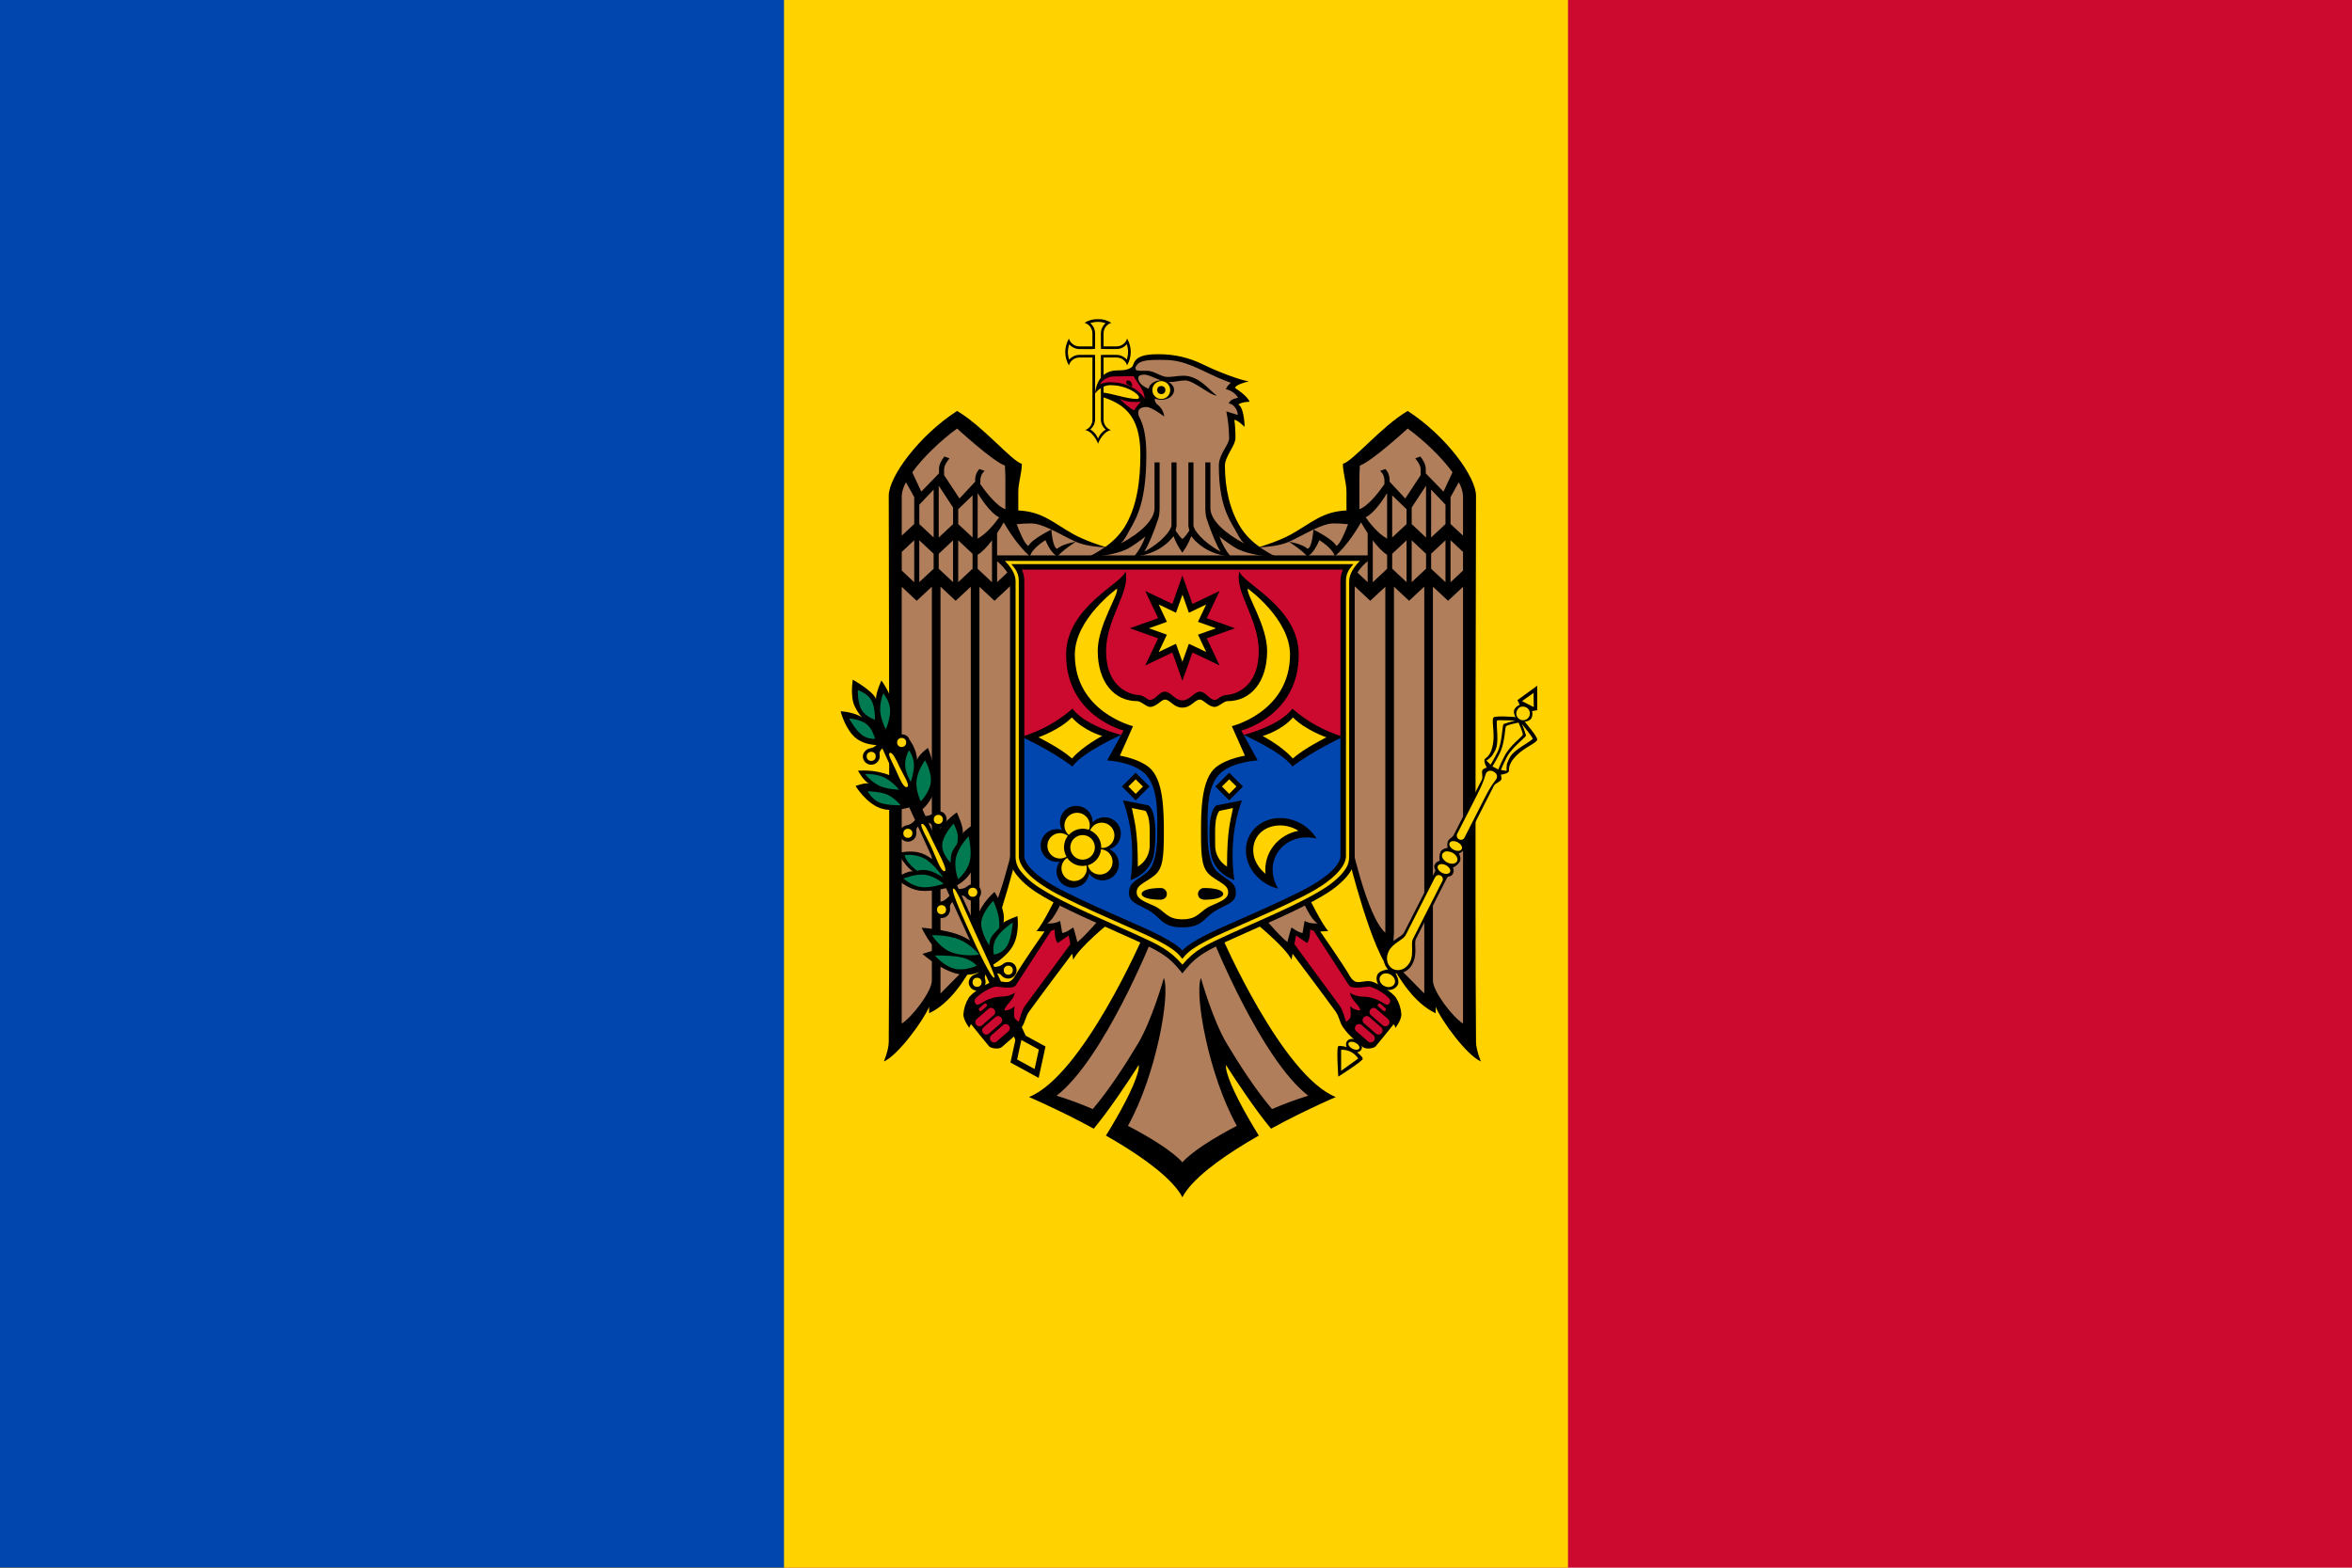 <?xml version="1.0" encoding="utf-8"?>
<svg viewBox="0 0 1350 900" style="enable-background:new 0 0 1800 900;" xmlns="http://www.w3.org/2000/svg">
  <g transform="matrix(0.75, 0, 0, 1, 0, 0)">
    <rect style="fill:#CC092F;" width="1800" height="900"/>
    <rect style="fill:#FFD200;" width="1200" height="900"/>
    <rect style="fill:#0046AE;" width="600" height="900"/>
  </g>
  <g transform="matrix(0.999, 0, 0, 1, -220.436, 0)">
    <g>
      <path d="M851.49,183.24c-2.717-0.123-5.404,0.612-7.68,2.1 c2.695,0.796,4.534,3.283,4.506,6.092v7.423h-7.422 c-2.793,0.029-5.273-1.784-6.093-4.454c-2.799,4.737-2.799,10.621,0,15.358 c0.796-2.695,3.283-4.535,6.093-4.506h7.422v35.681 c0.022,2.687-1.664,5.093-4.198,5.989c3.541,0.482,6.588,5.234,7.423,7.833 c0.837-2.593,3.884-7.351,7.424-7.833c-2.558-0.873-4.271-3.286-4.251-5.989 v-35.683h7.424c2.794-0.029,5.274,1.784,6.093,4.456 c2.797-4.738,2.797-10.621,0-15.359c-0.796,2.694-3.284,4.533-6.093,4.504 h-7.424v-7.422c-0.03-2.794,1.784-5.274,4.455-6.093 c-2.277-1.487-4.963-2.221-7.679-2.098V183.24z"/>
      <path style="fill:#FFD200;" d="M851.49,184.78c-1.496,0.006-2.981,0.248-4.402,0.716 c1.743,1.482,2.753,3.651,2.765,5.939v7.423 c-0.007,0.104-0.024,0.207-0.052,0.308v1.177h-1.178 c-0.1,0.027-0.203,0.045-0.307,0.052h-7.424 c-2.261-0.015-4.406-1.004-5.886-2.713c-0.495,1.416-0.754,2.903-0.768,4.403 c0.006,1.496,0.248,2.981,0.716,4.402c1.482-1.742,3.651-2.752,5.938-2.763 h8.959c-0.01,0.154-0.052,0.303-0.052,0.459v0.768 c0.028,0.1,0.045,0.203,0.052,0.307v35.681 c-0.074,2.172-1.082,4.206-2.765,5.58c1.105,0.689,2.091,1.554,2.918,2.561 c0.603,0.831,1.117,1.723,1.536,2.661c0.419-0.937,0.934-1.829,1.536-2.661 c0.816-0.983,1.784-1.83,2.867-2.509c-1.692-1.389-2.701-3.443-2.765-5.631 v-37.168h1.229c0.1-0.027,0.203-0.044,0.307-0.05h7.423 c2.261,0.015,4.405,1.004,5.886,2.712c0.495-1.416,0.755-2.903,0.769-4.402 c-0.007-1.496-0.249-2.981-0.717-4.402c-1.482,1.742-3.651,2.752-5.938,2.763 h-7.423c-0.104-0.007-0.207-0.024-0.307-0.052h-1.178v-1.177 c-0.028-0.101-0.045-0.204-0.052-0.308v-7.422 c0.016-2.261,1.004-4.406,2.713-5.887c-1.416-0.494-2.903-0.753-4.402-0.768"/>
      <path d="M944.409,313.987c-4.337-2.942-8.044-6.719-10.904-11.11 c-6.372-10.223-9.061-22.773-9.061-35.527c0-5.391,6.04-11.46,6.04-15.82 c0.04-3.525-0.165-7.048-0.614-10.544c2.143,0.292,5.887,4.095,5.887,4.095 s-0.129-10.938-3.585-12.849c0,0,1.398-1.438,6.451-1.587 c-1.42-3.596-8.446-7.986-8.446-7.986c0.452-0.704,1.09-1.271,1.842-1.638 c1.943-0.953,4.011-1.625,6.142-1.997c-2.336-0.506-4.643-1.139-6.91-1.895 c-6.54-2.186-12.935-4.784-19.146-7.78c-7.942-3.983-16.712-6.035-25.596-5.99 c-3.575,0.001-8.84,0.098-11.927,2.152c-2.825,1.875-2.595,4.314-3.584,5.17 c-2.33,2.016-6.321,1.945-8.243,1.945c-12.44,0-12.901,13.311-12.901,13.311 s3.181-4.813,8.805-4.813c9.351,0,16.433,5.094,16.433,7.013 c0,0.777-0.964,0.921-1.023,0.921c-6.108,0-15.326-3.516-20.223-3.686v2.406 c10.931,3.803,22.013,9.187,22.013,32.917c0,14.943-1.789,30.19-9.265,42.183 c-2.882,4.391-6.605,8.167-10.955,11.11l44.385,8L944.409,313.987z"/>
      <g id="eagle_half">
        <path d="M900.022,303.988l-44.383,10c-2.019-0.61-11.513-3.56-18.174-7.269 c-11.726-6.532-17.806-13.031-31.74-13.669v-10.598 c0-5.662,2.049-10.763,2.049-16.177c-5.874-1.575-22.178-21.51-37.218-30.358 c-22.13,14.334-39.265,37.865-39.265,48.686c0,0,0.665,232.51,0,313.51 c0,4.668-2.815,11.263-2.815,11.263c8.079-3.418,22.888-23.68,26.006-31.382 v3.687c12.201-5.564,21.135-20.184,25.136-27.747 c0.071,1.093,0.257,3.838,0.257,3.838c10.9-9.555,24.776-66.038,24.776-66.038 l23.124,22.725c0,0-8.363,16.976-11.621,20.016 c1.546,0.178,3.102,0.264,4.658,0.256c-1.522,2.188-13.147,18.925-16.791,25.238 c-3.41,5.906-5.816,3.277-11.058,3.277c-4.347,0-14.2,6.925-15.818,9.727 c-1.75,2.866-2.77,6.119-2.968,9.471c0,3.24,3.43,7.679,3.43,7.679 c0.126-0.785,0.482-1.516,1.023-2.099c0,0,9.013,11.228,10.341,12.695 c1.034,1.143,5.645,1.886,7.27,0.411c4.066-3.697,8.002-6.282,11.621-11.621 c1.863-2.751,2.005-5.904,4.146-8.858c7.162-9.88,21.415-28.799,24.675-33.121 c0.218,1.203,0.405,2.205,0.612,3.43c3.694-7.457,21.451-21.706,21.451-21.706 l18.578,8.55c0,0-34.687,79.735-65.476,91.995c0,0,13.395,5.691,29.845,14.232 c2.4,1.246,4.871,2.584,7.372,3.943c2.071-2.494,4.251-5.265,6.399-8.141 c9.836-13.16,19.455-28.412,19.455-28.412 c0.67,3.961-4.524,16.194-13.31,31.281c-1.728,2.964-3.53,6.064-5.529,9.213 c2.229,1.273,4.441,2.559,6.655,3.892c16.295,9.805,31.598,21.077,37.267,31.432 l4-10.009l-4-10.009V317.265l2-5L900.022,303.988z"/>
        <g>
          <path style="fill:#B07E5B;" d="M900.002,667.221c-5.749-6.236-17.769-13.855-31.278-20.886 c16.334-29.316,24.428-75.655,20.63-84.88c0,0-6.705,24.033-14.898,37.729 c-7.586,12.684-16.925,26.95-25.954,37.526 c-6.785-2.932-13.724-5.495-20.785-7.68 c27.058-20.843,54.726-89.742,54.726-89.742l-28.612-13.26 c0,0-10.704,12.479-14.18,14.796c0,0-1.485-6.206-2.355-8.396 c0,0-4.101,3.102-6.346,3.176c0,0-0.671-4.212-1.178-6.964 c-2.825,1.883-7.525,1.485-7.525,1.485c4.127-1.954,9.01-13.925,9.01-13.925 l-27.322-36.343c0,0-9.597,46.116-20.528,55.596V336.873l8.652,8.036 l13.105-12.235v-9.317l-11.621,10.852v-28.105 c1.751-2.649,2.912-4.626,3.788-6.194c1.881,3.279,7.96,13.329,15.101,19.505 c1.175-4.778,8.908-9.318,8.908-9.318s2.771,7.508,7.012,9.368 c1.492-2.628,10.394-8.446,10.394-8.446s-7.616,1.157-10.7,4.045 c-2.649-0.593-3.328-11.058-3.328-11.058s-11.207,5.459-13.156,9.368 c-2.137-0.578-5.464-8.988-6.759-12.44c2.771-0.309,5.557-0.462,8.345-0.46 c3.196,0,7.285,1.514,11.569,3.532c4.707,2.216,9.631,5.022,14.028,7.014 c5.632,2.55,14.153,3.068,16.637,3.174c-2.982,2.071-6.113,3.919-9.367,5.529 c0,0,13.411-0.124,22.832-4.813c3.425-2.066,6.708-4.358,9.829-6.86 c-1.435,4.183-3.621,8.069-6.452,11.467c13.836-1.171,20.726-9.072,22.679-11.723 c1.244,3.385,2.968,6.575,5.119,9.47h5v340L900.002,667.221z"/>
          <path style="fill:#B07E5B;" d="M798.047,267.298l0.255,6.348v18.687 c-5.019-1.727-11.326-9.973-14.384-14.334v-2.56 c0.067-1.975,0.958-3.831,2.457-5.119l-3.02-1.074 c-1.484,1.568-2.341,3.626-2.406,5.784v1.485l-9.009,9.676l-8.856-13.413 v-3.276c0-2.208,1.698-4.67,3.123-6.348l-2.97-1.075 c-1.499,1.942-3.072,4.559-3.072,7.013v2.661 c-2.083,2.156-10.187,10.496-10.187,10.496s-4.066-8.737-5.17-11.109 c6.205-8.595,16.266-18.219,25.749-25.124c0,0,20.564,18.881,27.49,21.282H798.047z "/>
          <path style="fill:#B07E5B;" d="M745.927,285.421v15.411l-7.167,6.654v-22.883 c0.205-2.733,1.046-5.381,2.456-7.731L745.927,285.421z"/>
          <path style="fill:#B07E5B;" d="M768.247,291.359v9.522l-8.241,7.731v-29.794L768.247,291.359z"/>
          <path style="fill:#B07E5B;" d="M757.086,308.561l-8.243-7.679v-11.159l8.243-8.652V308.561z"/>
          <path style="fill:#B07E5B;" d="M794.713,296.991c-1.914,2.705-6.927,9.321-12.337,12.236 v-26.16C783.617,285.131,789.31,294.341,794.713,296.991z"/>
          <path style="fill:#B07E5B;" d="M779.456,284.397v24.163l-8.243-7.679v-8.549L779.456,284.397z"/>
          <path style="fill:#B07E5B;" d="M745.926,310.147v24.113l-7.167-6.707v-10.7L745.926,310.147z "/>
          <path style="fill:#B07E5B;" d="M757.08,317.878v8.651l-8.244,7.678v-24.009L757.08,317.878z"/>
          <path style="fill:#B07E5B;" d="M768.238,310.2v24.01l-8.241-7.731v-8.549L768.238,310.2z"/>
          <path style="fill:#B07E5B;" d="M779.451,317.93v8.549l-8.243,7.73v-24.009L779.451,317.93z"/>
          <path style="fill:#B07E5B;" d="M790.61,334.26l-8.244-7.731v-8.036 c2.843-1.735,5.702-4.924,8.243-8.293L790.61,334.26z"/>
          <path style="fill:#B07E5B;" d="M769.725,344.908l8.703-8.089v198.63 c0,0,0.607,9.856,1.024,16.279c-3.87,3.912-18.429,18.634-18.429,18.634V336.766 L769.725,344.908z"/>
          <path style="fill:#B07E5B;" d="M756.053,562.94c0,6.385-11.659,21.273-17.303,24.675V336.875 l8.6,8.036l8.703-8.09V562.94z"/>
        </g>
        <g>
          <path style="fill:#CC092F;" d="M828.335,541.388l6.348-4.352c0,0,0.423,2.1,0.972,4.967 c-2.718,3.716-18.331,25.024-26.057,35.425 c-1.921,2.584-3.534,9.163-3.534,9.163S803.25,585.26,803.25,582.855 c0-2.362,0.308-5.171,0.308-5.171c-1.511,1.539-3.578,2.406-5.735,2.406 c0-2.903,5.614-6.052,5.836-10.186c-4.281,3.174-7.999,1.545-12.951,3.072 c-5.393,1.661-6.895,3.927-8.549,3.84c-0.974-0.053-1.856-1.733-1.484-2.765 c0.644-1.787,7.314-6.733,11.977-7.627c1.117-0.214,9.903,1.912,11.673-0.819 c7.292-11.252,19.13-29.518,20.272-31.278 c0.699-0.132,1.373-0.374,1.995-0.719c0,0-0.068,5.751,1.742,7.78 L828.335,541.388z"/>
          <path style="fill:#CC092F;" d="M787.52,576.452c0.351,0.383,0.327,0.977-0.053,1.33 l-2.866,2.508c-0.411,0.321-1.003,0.252-1.33-0.154 c-0.352-0.382-0.329-0.977,0.052-1.331l2.866-2.508 c0.183-0.16,0.425-0.234,0.666-0.204c0.258,0.034,0.495,0.162,0.666,0.359 L787.52,576.452z"/>
          <path style="fill:#CC092F;" d="M791.871,579.472c0.849,0.895,0.811,2.308-0.083,3.157 l-0.02,0.018l-6.962,6.091c-1.057,0.785-2.55,0.564-3.334-0.493 c-0.699-0.942-0.609-2.252,0.211-3.089l6.962-6.041 c0.347-0.293,0.776-0.472,1.229-0.513 C790.64,578.56,791.38,578.883,791.871,579.472z"/>
          <path style="fill:#CC092F;" d="M795.861,584.182c0.848,0.893,0.812,2.305-0.081,3.154 l-0.022,0.02l-7.012,6.092c-0.971,0.778-2.389,0.622-3.168-0.349l-0.007-0.009 c-0.857-0.921-0.81-2.36,0.104-3.224l6.961-6.041 c0.328-0.292,0.741-0.471,1.178-0.513c0.78-0.044,1.537,0.277,2.047,0.87 H795.861z"/>
          <path style="fill:#CC092F;" d="M798.264,587.919c0.759-0.064,1.501,0.241,1.997,0.819 c0.856,0.921,0.811,2.36-0.102,3.225l-6.963,6.042 c-1.059,0.768-2.541,0.532-3.309-0.528c-0.665-0.917-0.587-2.177,0.186-3.006 l7.014-6.091c0.331-0.278,0.745-0.44,1.177-0.461V587.919z"/>
        </g>
      </g>
      <g id="eagle_half-2">
        <path d="M899.978,303.988l44.383,10c2.019-0.61,11.513-3.56,18.174-7.269 c11.726-6.532,17.806-13.031,31.74-13.669v-10.598 c0-5.662-2.049-10.763-2.049-16.177c5.874-1.575,22.178-21.51,37.218-30.358 c22.13,14.334,39.265,37.865,39.265,48.686c0,0-0.665,232.51,0,313.51 c0,4.668,2.815,11.263,2.815,11.263c-8.079-3.418-22.888-23.68-26.006-31.382 v3.687c-12.201-5.564-21.135-20.184-25.136-27.747 c-0.071,1.093-0.257,3.838-0.257,3.838c-10.9-9.555-24.776-66.038-24.776-66.038 l-23.124,22.725c0,0,8.363,16.976,11.621,20.016 c-1.546,0.178-3.102,0.264-4.658,0.256c1.522,2.188,13.147,18.925,16.791,25.238 c3.41,5.906,5.816,3.277,11.058,3.277c4.347,0,14.2,6.925,15.818,9.727 c1.75,2.866,2.77,6.119,2.968,9.471c0,3.24-3.43,7.679-3.43,7.679 c-0.126-0.785-0.482-1.516-1.023-2.099c0,0-9.013,11.228-10.341,12.695 c-1.034,1.143-5.645,1.886-7.27,0.411c-4.066-3.697-8.002-6.282-11.621-11.621 c-1.863-2.751-2.005-5.904-4.146-8.858 c-7.162-9.88-21.415-28.799-24.675-33.121 c-0.218,1.203-0.405,2.205-0.612,3.43 c-3.694-7.457-21.451-21.706-21.451-21.706l-18.578,8.55 c0,0,34.687,79.735,65.476,91.995c0,0-13.395,5.691-29.845,14.232 c-2.4,1.246-4.871,2.584-7.372,3.943c-2.071-2.494-4.251-5.265-6.399-8.141 c-9.836-13.16-19.455-28.412-19.455-28.412 c-0.67,3.961,4.524,16.194,13.31,31.281c1.728,2.964,3.53,6.064,5.529,9.213 c-2.229,1.273-4.441,2.559-6.655,3.892 c-16.295,9.805-31.598,21.077-37.267,31.432l-4-10.009l4-10.009V317.265l-2-5 L899.978,303.988z"/>
        <g>
          <path style="fill:#B07E5B;" d="M899.998,667.221c5.749-6.236,17.769-13.855,31.278-20.886 c-16.334-29.316-24.428-75.655-20.63-84.88c0,0,6.705,24.033,14.898,37.729 c7.586,12.684,16.925,26.95,25.954,37.526 c6.785-2.932,13.724-5.495,20.785-7.68 c-27.058-20.843-54.726-89.742-54.726-89.742l28.612-13.26 c0,0,10.704,12.479,14.18,14.796c0,0,1.485-6.206,2.355-8.396 c0,0,4.101,3.102,6.346,3.176c0,0,0.671-4.212,1.178-6.964 c2.825,1.883,7.525,1.485,7.525,1.485c-4.127-1.954-9.01-13.925-9.01-13.925 l27.322-36.343c0,0,9.597,46.116,20.528,55.596V336.873l-8.652,8.036 l-13.105-12.235v-9.317l11.621,10.852v-28.105 c-1.751-2.649-2.912-4.626-3.788-6.194c-1.881,3.279-7.96,13.329-15.101,19.505 c-1.175-4.778-8.908-9.318-8.908-9.318s-2.771,7.508-7.012,9.368 c-1.492-2.628-10.394-8.446-10.394-8.446s7.616,1.157,10.7,4.045 c2.649-0.593,3.328-11.058,3.328-11.058s11.207,5.459,13.156,9.368 c2.137-0.578,5.464-8.988,6.759-12.44c-2.771-0.309-5.557-0.462-8.345-0.46 c-3.196,0-7.285,1.514-11.569,3.532c-4.707,2.216-9.631,5.022-14.028,7.014 c-5.632,2.55-14.153,3.068-16.637,3.174c2.982,2.071,6.113,3.919,9.367,5.529 c0,0-13.411-0.124-22.832-4.813c-3.425-2.066-6.708-4.358-9.829-6.86 c1.435,4.183,3.621,8.069,6.452,11.467c-13.836-1.171-20.726-9.072-22.679-11.723 c-1.244,3.385-2.968,6.575-5.119,9.47h-5v340L899.998,667.221z"/>
          <path style="fill:#B07E5B;" d="M1001.953,267.298l-0.255,6.348v18.687 c5.019-1.727,11.326-9.973,14.384-14.334v-2.56 c-0.067-1.975-0.958-3.831-2.457-5.119l3.02-1.074 c1.484,1.568,2.341,3.626,2.406,5.784v1.485l9.009,9.676l8.856-13.413v-3.276 c0-2.208-1.698-4.67-3.123-6.348l2.97-1.075 c1.499,1.942,3.072,4.559,3.072,7.013v2.661 c2.083,2.156,10.187,10.496,10.187,10.496s4.066-8.737,5.17-11.109 c-6.205-8.595-16.266-18.219-25.749-25.124c0,0-20.564,18.881-27.49,21.282 H1001.953z"/>
          <path style="fill:#B07E5B;" d="M1054.073,285.421v15.411l7.167,6.654v-22.883 c-0.205-2.733-1.046-5.381-2.456-7.731L1054.073,285.421z"/>
          <path style="fill:#B07E5B;" d="M1031.753,291.359v9.522l8.241,7.731v-29.794L1031.753,291.359z "/>
          <path style="fill:#B07E5B;" d="M1042.914,308.561l8.243-7.679v-11.159l-8.243-8.652V308.561z"/>
          <path style="fill:#B07E5B;" d="M1005.287,296.991c1.914,2.705,6.927,9.321,12.337,12.236 v-26.16C1016.383,285.131,1010.69,294.341,1005.287,296.991z"/>
          <path style="fill:#B07E5B;" d="M1020.544,284.397v24.163l8.243-7.679v-8.549L1020.544,284.397z"/>
          <path style="fill:#B07E5B;" d="M1054.074,310.147v24.113l7.167-6.707v-10.7L1054.074,310.147 z"/>
          <path style="fill:#B07E5B;" d="M1042.92,317.878v8.651l8.244,7.678v-24.009L1042.92,317.878z"/>
          <path style="fill:#B07E5B;" d="M1031.762,310.2v24.01l8.241-7.731v-8.549L1031.762,310.2z "/>
          <path style="fill:#B07E5B;" d="M1020.549,317.93v8.549l8.243,7.73v-24.009L1020.549,317.93z"/>
          <path style="fill:#B07E5B;" d="M1009.39,334.26l8.244-7.731v-8.036 c-2.843-1.735-5.702-4.924-8.243-8.293L1009.39,334.26z"/>
          <path style="fill:#B07E5B;" d="M1030.275,344.908l-8.703-8.089v198.63 c0,0-0.607,9.856-1.024,16.279c3.87,3.912,18.429,18.634,18.429,18.634V336.766 L1030.275,344.908z"/>
          <path style="fill:#B07E5B;" d="M1043.947,562.94c0,6.385,11.659,21.273,17.303,24.675V336.875 l-8.6,8.036l-8.703-8.09V562.94z"/>
        </g>
        <g>
          <path style="fill:#CC092F;" d="M971.665,541.388l-6.348-4.352c0,0-0.423,2.1-0.972,4.967 c2.718,3.716,18.331,25.024,26.057,35.425 c1.921,2.584,3.534,9.163,3.534,9.163S996.75,585.26,996.75,582.855 c0-2.362-0.308-5.171-0.308-5.171c1.511,1.539,3.578,2.406,5.735,2.406 c0-2.903-5.614-6.052-5.836-10.186c4.281,3.174,7.999,1.545,12.951,3.072 c5.393,1.661,6.895,3.927,8.549,3.84c0.974-0.053,1.856-1.733,1.484-2.765 c-0.644-1.787-7.314-6.733-11.977-7.627 c-1.117-0.214-9.903,1.912-11.673-0.819 c-7.292-11.252-19.13-29.518-20.272-31.278 c-0.699-0.132-1.373-0.374-1.995-0.719c0,0,0.068,5.751-1.742,7.78 L971.665,541.388z"/>
          <path style="fill:#CC092F;" d="M1012.48,576.452c-0.351,0.383-0.327,0.977,0.053,1.33 l2.866,2.508c0.411,0.321,1.003,0.252,1.33-0.154 c0.352-0.382,0.329-0.977-0.052-1.331l-2.866-2.508 c-0.183-0.16-0.425-0.234-0.666-0.204c-0.258,0.034-0.495,0.162-0.666,0.359 L1012.48,576.452z"/>
          <path style="fill:#CC092F;" d="M1008.129,579.472c-0.849,0.895-0.811,2.308,0.083,3.157 l0.02,0.018l6.962,6.091c1.057,0.785,2.55,0.564,3.334-0.493 c0.699-0.942,0.609-2.252-0.211-3.089l-6.962-6.041 c-0.347-0.293-0.776-0.472-1.229-0.513 C1009.36,578.56,1008.62,578.883,1008.129,579.472z"/>
          <path style="fill:#CC092F;" d="M1004.139,584.182c-0.848,0.893-0.812,2.305,0.081,3.154 l0.022,0.02l7.012,6.092c0.971,0.778,2.389,0.622,3.168-0.349l0.007-0.009 c0.857-0.921,0.81-2.36-0.104-3.224l-6.961-6.041 c-0.328-0.292-0.741-0.471-1.178-0.513c-0.78-0.044-1.537,0.277-2.047,0.87 H1004.139z"/>
          <path style="fill:#CC092F;" d="M1001.736,587.919c-0.759-0.064-1.501,0.241-1.997,0.819 c-0.856,0.921-0.811,2.36,0.102,3.225l6.963,6.042 c1.059,0.768,2.541,0.532,3.309-0.528c0.665-0.917,0.587-2.177-0.186-3.006 l-7.014-6.091c-0.331-0.278-0.745-0.44-1.177-0.461V587.919z"/>
        </g>
      </g>
      <path style="fill:#B07E5B;" d="M889.734,206.637c11.458,0,19.517,5.224,30.359,10.033 c2.841,1.26,5.45,2.281,7.779,3.071c-1.264,0.967-2.267,2.235-2.918,3.687 c0,0,4.859,0.9,7.064,4.967c0,0-4.62,0.524-5.375,3.224 c2.588,0.195,5.159,3.457,5.171,6.605l-6.553-2.049 c1.008,5.058,1.54,10.2,1.587,15.358c0,4.086-5.886,8.894-5.886,15.819 c0,21.734,5.475,30.088,9.369,36.807c1.523,2.629,2.761,5.654,5.324,7.935 c-11.218-5.973-19.556-13.439-19.556-20.374v-26.262h-2.918v26.262 c0,5.029,1.228,7.372,1.228,7.372c1.761,5.564,5.321,14.152,7.526,17.61 c-10.321-5.578-15.564-12.563-15.564-15.153v-36.092h-2.918v36.603l0.563,2.508 c-1.251,1.88-2.877,4.106-3.993,4.863c-1.113-0.756-2.69-2.986-3.943-4.863 l0.564-2.508v-36.603h-2.918v36.092c0,2.589-5.243,9.575-15.563,15.153 c2.205-3.459,5.764-12.046,7.524-17.61c0,0,1.229-2.342,1.229-7.372v-26.262 h-2.918v26.262c0,6.927-8.307,14.405-19.505,20.374 c2.537-2.283,3.757-5.321,5.272-7.935c4.258-7.348,9.522-16.683,9.522-43.258 c0-9.974-1.475-16.755-4.044-21.501c-0.781-1.566-1.833-5.734,4.146-5.734 c3.097,0,10.188,5.478,10.188,5.478c-0.283-2.729-1.694-5.216-3.891-6.86 c-0.907-0.714-1.48-1.77-1.586-2.919c0.411-1.539,1.401-2.859,2.763-3.686 c0.833-0.378-12.183-2.646-12.183-8.549c0-1.229,0.773-2.048,3.479-2.048 c3.545,0,9.312,4.249,14.438,4.249c3.789,0,5.283-0.922,9.163-0.922 c4.742,0,14.635,8.979,18.019,8.651c-3.783-2.375-9.894-11.365-19.145-11.365 c-3.211,0-6.117,0.717-9.114,0.717c-3.841,0-7.623-3.533-11.774-3.533 c-2.782,0-5.889,0.155-6.349-0.564c-0.805-1.255-0.08-1.983,0.666-3.02 c1.409-1.957,5.366-2.525,9.267-2.661c1.17-0.041,2.338-0.061,3.432-0.051 c1.091,0.012,2.099,0.053,2.971,0.053L889.734,206.637z"/>
      <path style="fill:#CC092F;" d="M852.53,220.69c1.822-2.942,5.075-4.688,8.534-4.581 c2.556,0,10.992-0.177,10.992-0.177c1.124,2.921,6.249,7.802,6.249,12.878 c0,0-5.202-9.377-19.723-9.377c-2.086-0.032-4.153,0.397-6.054,1.256 L852.53,220.69z"/>
      <path style="fill:#CC092F;" d="M876.14,230.6c0,0-3.093,3.258-3.765,4.997 c-3.061-1.16-8.399-6.661-8.399-6.661s4.525,2.642,12.163,1.664H876.14z"/>
      <path d="M871.24,221.97c0,0-3.568-1.144-3.568-2.342 c0-1.526,1.733-1.526,2.769-0.337c0.493,0.809,0.768,1.733,0.798,2.68 L871.24,221.97z"/>
      <ellipse cx="887.881" cy="223.927" rx="7.373" ry="5.596"/>
      <circle style="fill:#FFD200;" cx="887.873" cy="223.927" r="5.121"/>
      <circle cx="887.875" cy="223.928" r="2.346"/>
    </g>
    <g>
      <g>
        <polygon points="805.152,591.952 821.354,600.791 817.423,618.819 801.222,609.98 &#9;&#9;&#9;"/>
        <path d="M729.677,418.73l-5.836,2.663l65.936,144.42h7.014L729.677,418.73z M807.439,589.05l-4.76,4.915l2.969,6.553l5.784-2.662L807.439,589.05z"/>
        <path d="M750.167,532.6c0,0,5.554,11.472,9.775,13.045 c-2.183-0.595-9.271,2.006-9.271,2.006s12.499,11.165,23.1,11.898 c8.99,0.619,13.355-3.868,13.355-3.868l-1.801-9.524 c-3.899-4.359-8.811-7.693-14.302-9.707c-8.894-3.098-20.857-3.848-20.857-3.848 L750.167,532.6z"/>
        <path d="M792.037,512.05c0,0-7.669,6.565-9.768,14.169 c-2.1,7.605,1.368,16.247,1.368,16.247l6.444,12.021 c0,0,8.931-4.753,12.73-11.86c3.799-7.108,2.406-16.698,2.406-16.698 s-7.075,2.634-7.975,3.8c1.493-7.884-5.206-17.679-5.206-17.679H792.037z"/>
        <path d="M767.387,508.98c0,0-8.722,2.948-17.192,2.438 c-8.068-0.487-14.777-7.262-14.777-7.262s6.688-4.526,9.989-3.923 c-3.631-1.327-8.896-10.423-8.896-10.423s7.482-2.261,14.116,0.24 c6.634,2.503,12.419,9.77,12.419,9.77l4.342,9.16L767.387,508.98z"/>
        <path d="M770.387,466.38c0,0,4.362,9.032,3.328,12.171 c1.353-2.09,6.474-5.345,6.474-5.345s3.096,14.624,0.135,23.656 c-2.96,9.031-11.974,12.47-11.974,12.47l-9.943-19.337 c0,0-1.48-7.164,1.62-12.837c3.101-5.673,10.36-10.779,10.36-10.779V466.38z"/>
        <path d="M713.637,442.47c0,0,9.427-0.99,18.051,2.583 c7.21,2.993,9.42,8.433,9.42,8.433l3.551,9.52c0,0-10.261,3.848-18.368,0.906 c-8.108-2.945-14.065-12.68-14.065-12.68s5.666-2.149,7.823-1.343 c-3.142-1.39-6.41-7.419-6.41-7.419v0.001L713.637,442.47z"/>
        <path d="M743.287,424.8c0,0,4.137,5.313,4.261,11.424 c1.103-3.249,6.268-6.84,6.268-6.84s5.312,12.855,4.146,21.982 c-1.166,9.128-8.809,14.527-8.809,14.527l-9.531-18.092 c0,0-3.106-7.415-2.191-13.167c0.916-5.75,5.856-9.836,5.856-9.836V424.8z"/>
        <path d="M710.637,390.2c0,0-1.709,9.854,1.199,15.53 c2.598,5.065,4.252,6.176,4.252,6.176c-4.954-3.269-12.444-3.551-12.444-3.551 s2.666,10.721,9.037,15.612s16.195,3.748,16.195,3.748s6.46-8.6,6.01-17.865 c-0.449-9.265-7.808-19.197-7.808-19.197s-2.902,6.02-3.158,10.514 c-1.878-4.633-13.285-10.966-13.285-10.966L710.637,390.2z"/>
        <path d="M787.637,555.27l0.265,3.537c5.875,0.055,6.75-0.53,8.256,1.322 c1.453,1.632,3.8,2.125,5.787,1.215c2.407-1.114,3.468-3.958,2.38-6.376 c-1.095-2.399-3.326-2.92-5.475-2.496c-1.319,0.26-2.187,1.313-3.306,1.891 c-2.128,1.102-7.909,0.908-7.909,0.908L787.637,555.27z"/>
        <path d="M787.127,552.57l2.859,2.095c-3.067,5.014-4.024,5.446-3.251,7.705 c0.614,2.097-0.211,4.349-2.035,5.553c-2.22,1.451-5.193,0.845-6.669-1.358 c-1.454-2.2-0.715-4.366,0.783-5.965c0.92-0.982,2.27-1.16,3.353-1.803 c2.062-1.223,4.959-6.228,4.959-6.228L787.127,552.57z"/>
        <path d="M767.227,510.57l0.264,3.537c5.876,0.054,6.75-0.53,8.256,1.321 c1.453,1.631,3.8,2.124,5.787,1.215c2.408-1.113,3.469-3.957,2.379-6.375 c-1.095-2.4-3.325-2.92-5.474-2.496c-1.32,0.261-2.187,1.313-3.305,1.891 c-2.129,1.101-7.909,0.908-7.909,0.908L767.227,510.57z"/>
        <path d="M768.417,511.82l2.5,2.517c-3.809,4.474-4.824,4.753-4.411,7.104 c0.282,2.168-0.884,4.265-2.874,5.17c-2.418,1.088-5.262,0.027-6.376-2.379 c-1.095-2.399-0.028-4.425,1.701-5.771c1.061-0.825,2.425-0.793,3.593-1.258 c2.227-0.887,5.867-5.382,5.867-5.382V511.82z"/>
        <path d="M747.447,468.72l0.265,3.537c5.876,0.054,6.75-0.53,8.257,1.323 c1.455,1.63,3.801,2.122,5.788,1.213c2.406-1.115,3.467-3.959,2.379-6.377 c-1.097-2.399-3.326-2.919-5.476-2.495c-1.32,0.261-2.187,1.313-3.306,1.891 c-2.128,1.102-7.908,0.907-7.908,0.907L747.447,468.72z"/>
        <path d="M749.077,467.98l2.499,2.516c-3.809,4.475-4.822,4.754-4.411,7.105 c0.281,2.167-0.884,4.264-2.873,5.169c-2.418,1.087-5.261,0.027-6.376-2.379 c-1.094-2.4-0.027-4.426,1.701-5.771c1.061-0.827,2.424-0.793,3.594-1.26 c2.227-0.887,5.866-5.38,5.866-5.38H749.077z"/>
        <path d="M726.377,424.54l0.264,3.536c5.876,0.055,6.751-0.53,8.256,1.321 c1.454,1.631,3.801,2.125,5.788,1.217c2.407-1.115,3.468-3.958,2.38-6.377 c-1.095-2.4-3.326-2.921-5.476-2.496c-1.318,0.261-2.186,1.314-3.305,1.891 c-2.128,1.101-7.909,0.908-7.909,0.908H726.377z"/>
        <path d="M728.007,423.8l2.498,2.517c-3.808,4.475-4.823,4.753-4.41,7.105 c0.281,2.167-0.884,4.264-2.873,5.169c-2.418,1.089-5.261,0.028-6.375-2.379 c-1.096-2.399-0.028-4.427,1.699-5.771c1.062-0.825,2.425-0.793,3.594-1.26 c2.226-0.886,5.866-5.38,5.866-5.38L728.007,423.8z"/>
      </g>
      <g>
        <polygon style="fill:#FFD200;" points="807.486,597.062 817.535,602.544 815.097,613.727 &#10;&#9;&#9;&#9;&#9;805.048,608.245 &#9;&#9;&#9;"/>
        <path style="fill:#FFD200;" d="M763.497,500.09c-2.106,0.874-5.23-8.295-7.524-13.318 c-2.353-5.155-7.131-13.1-5.774-13.72c1.489-0.68,3.451,3.492,5.859,8.767 c2.408,5.273,9.412,17.449,7.439,18.269L763.497,500.09z"/>
        <path style="fill:#FFD200;" d="M741.867,451.8c-2.105,0.877-4.41-5.127-6.703-10.151 c-2.353-5.154-4.645-8.795-3.288-9.415c1.49-0.68,3.69,3.837,5.616,8.055 c1.866,4.088,6.348,10.69,4.374,11.512L741.867,451.8z"/>
        <path style="fill:#FFD200;" d="M791.907,561.29c-1.653,0.442-8.869-14.662-14.703-27.442 c-5.833-12.779-10.177-23.119-8.82-23.736 c1.49-0.681,6.213,11.391,12.049,24.172 c5.835,12.781,12.713,26.673,11.475,27.006H791.907z"/>
        <circle style="fill:#FFD200;" cx="799.972" cy="556.984" r="2.606"/>
        <circle style="fill:#FFD200;" cx="782.047" cy="563.933" r="2.606"/>
        <circle style="fill:#FFD200;" cx="779.554" cy="512.25" r="2.606"/>
        <circle style="fill:#FFD200;" cx="761.621" cy="522.24" r="2.606"/>
        <circle style="fill:#FFD200;" cx="759.778" cy="470.414" r="2.606"/>
        <circle style="fill:#FFD200;" cx="742.279" cy="478.402" r="2.606"/>
        <circle style="fill:#FFD200;" cx="738.708" cy="426.239" r="2.606"/>
        <circle style="fill:#FFD200;" cx="721.212" cy="434.223" r="2.606"/>
      </g>
      <g>
        <path style="fill:#007A50;" d="M713.537,396.19c0,0-0.255,7.201,2.127,11.285 c2.383,4.086,7.704,5.715,7.704,5.715s0.254-7.199-2.128-11.283 C718.857,397.821,713.537,396.19,713.537,396.19z"/>
        <path style="fill:#007A50;" d="M708.557,412.48c0,0,6.255,0.368,9.868,3.136 c3.61,2.768,5.009,8.535,5.009,8.535c-2.78,0.146-5.523-0.684-7.756-2.347 C712.067,419.035,708.557,412.48,708.557,412.48z"/>
        <path style="fill:#007A50;" d="M728.187,397.94c-1.277,3.146-1.903,6.518-1.84,9.912 c0.239,5.143,3.24,10.937,3.24,10.937s2.713-6.174,2.474-11.318 c-0.238-5.143-3.147-8.075-3.874-9.531H728.187z"/>
        <path style="fill:#007A50;" d="M717.657,444.3c2.088,2.749,4.749,5.01,7.799,6.626 c4.728,2.337,11.773,2.424,11.773,2.424c-2.265-2.823-5.067-5.168-8.245-6.9 c-4.728-2.337-11.327-2.152-11.327-2.152V444.3z"/>
        <path style="fill:#007A50;" d="M719.177,454.26c0,0,2.257,4.421,6.384,6.316 c4.129,1.896,12.574,1.74,12.574,1.74c-2.018-2.491-4.526-4.542-7.368-6.027 c-4.128-1.897-11.591-2.029-11.591-2.029H719.177z"/>
        <path style="fill:#007A50;" d="M742.947,430.68c-1.504,2.639-2.28,5.629-2.251,8.666 c0.245,4.545,3.227,9.511,3.227,9.511s2.097-5.693,1.852-10.237 c-0.209-2.853-1.187-5.597-2.829-7.94H742.947z"/>
        <path style="fill:#007A50;" d="M752.137,436.51c0,0-4.269,5.73-4.882,11.621 c-0.613,5.89,2.428,11.942,2.428,11.942s5.157-5.178,5.77-11.068 c0.613-5.892-3.316-12.493-3.316-12.493V436.51z"/>
        <path style="fill:#007A50;" d="M740.367,490.91c0.47,1.593,1.251,3.077,2.297,4.367 c1.457,1.698,3.077,3.249,4.836,4.632c2.161-0.579,4.429-0.632,6.615-0.155 c3.665,0.795,8.54,4.06,8.54,4.06s-5.247-7.831-10.695-10.876 c-3.568-1.837-7.611-2.545-11.591-2.029L740.367,490.91z"/>
        <path style="fill:#007A50;" d="M739.827,504.37c0,0,6.793-2.902,12.387-2.153 c5.595,0.749,10.639,5.171,10.639,5.171s-7.561,2.616-13.155,1.868 c-3.686-0.663-7.109-2.357-9.872-4.886H739.827z"/>
        <path style="fill:#007A50;" d="M768.537,472.79c0,0-6.007,6.364-6.511,11.887 c-0.503,5.522,4.871,10.669,4.871,10.669c-0.142-1.982,0.082-3.973,0.661-5.874 c0.766-1.719,1.737-3.338,2.893-4.822c0.476-1.663,0.65-3.398,0.514-5.123 c-0.46-2.357-1.278-4.629-2.428-6.737V472.79z"/>
        <path style="fill:#007A50;" d="M777.157,480.16c0,0-5.662,5.729-7.158,11.864 c-1.497,6.135,1.17,12.676,1.17,12.676s5.149-4.062,6.646-10.196 c1.497-6.135-0.659-14.344-0.659-14.344H777.157z"/>
        <path style="fill:#007A50;" d="M791.337,517.14c1.478,3.131,2.558,6.434,3.215,9.833 C795.204,531.45,794.6,533,794.6,533s-2.652,2.607-3.841,4.14 c-1.528,1.97-1.752,5.576-1.752,5.576s-5.325-7.916-4.504-13.703 c0.82-5.786,6.834-11.874,6.834-11.874L791.337,517.14z"/>
        <path style="fill:#007A50;" d="M802.557,529.53c0,0-6.818,4.503-9.523,9.123 c-1.61,2.836-2.076,6.18-1.304,9.349c3.156-0.449,5.939-2.305,7.566-5.046 c2.706-4.618,3.26-13.427,3.26-13.427L802.557,529.53z"/>
        <path style="fill:#007A50;" d="M757.757,548.55c0,0,9.826-0.268,15.832,1.209 c6.006,1.475,8.192,4.695,8.192,4.695s-6.753,3.162-12.759,1.686 c-6.006-1.475-11.266-7.591-11.266-7.591L757.757,548.55z"/>
        <path style="fill:#007A50;" d="M756.097,536.89c0,0,4.433,6.873,10.164,9.367 c7.898,3.435,17.043,1.77,17.043,1.77s-4.968-6.089-11.804-8.777 c-6.838-2.687-15.403-2.359-15.403-2.359L756.097,536.89z"/>
      </g>
      <path d="M1092.517,401.944l1.281,2.712c-1.273,0.478-2.341,1.382-3.022,2.559 c-0.94,1.847,0.615,4.455,0.615,4.455s-10.804-0.943-12.491,0.154 c-1.528,0.99,0.647,8.474-0.359,14.795c-1.402,8.81-4.875,8.07-5.017,9.777 c-0.138,1.659,1.331,4.249,1.331,4.249s-2.026,0.638-2.458,1.485 c-0.695,1.362,0.484,3.875-0.358,5.528c-4.7,9.223-11.64,22.836-16.228,31.843 c-0.641,1.257-2.363,1.737-3.226,3.43c-0.454,1.232-0.508,2.575-0.153,3.839 c0,0-3.041,0.182-4.096,2.253c-0.664,1.639-0.825,3.439-0.461,5.17 c-1.229,0.219-2.288,0.994-2.868,2.099c-1.009,1.981,0.7,3.02,0.259,3.891 c-6.169,12.102-13.434,26.368-17.867,35.068 c-1.631,3.199-7.338,3.84-10.65,10.341c-1.895,3.578-1.342,7.96,1.382,10.955 c0,0-4.772,0.432-6.04,2.919c-1.292,2.535-0.27,6.384,3.174,8.139 c3.444,1.754,7.207,0.334,8.5-2.201c1.267-2.487-1.281-6.604-1.281-6.604 c4.032,0.407,7.892-1.737,9.675-5.376c3.313-6.501,0.52-11.441,2.15-14.641 c4.434-8.7,11.7-22.965,17.867-35.068c0.445-0.871,2.267-0.117,3.276-2.098 c0.554-1.112,0.554-2.42,0-3.532c1.625-0.728,2.997-1.922,3.943-3.431 c1.056-2.071-0.563-4.658-0.563-4.658c1.233-0.441,2.291-1.266,3.02-2.354 c0.862-1.693,0.228-3.35,0.869-4.609c4.59-9.006,11.531-22.62,16.229-31.841 c0.843-1.655,3.555-2.221,4.249-3.585c0.432-0.846-0.255-2.866-0.255-2.866 s2.988-0.296,4.248-1.383c1.298-1.118-1.337-3.516,4.967-9.829 c4.522-4.528,11.817-7.192,11.722-9.01c-0.105-2.01-7.218-10.187-7.218-10.187 s3.001-0.253,3.942-2.098c0.553-1.258,0.662-2.666,0.308-3.994l2.968-0.512 l0-14.078L1092.517,401.944z M994.381,598.018c-0.49,0.983-0.49,2.138,0,3.121 c0,0-3.583-1.12-4.812-0.512c-1.158,0.573,0,17.458,0,17.458 s14.295-9.018,14.077-10.29c-0.23-1.352-3.225-3.635-3.225-3.635 c1.073-0.165,2.004-0.83,2.509-1.791c0.47-0.925,0.533-3.568-2.714-5.223 c-0.968-0.538-2.07-0.786-3.174-0.716c-1.091,0.07-2.081,0.661-2.661,1.588 V598.018z"/>
      <g>
        <path style="fill:#FFD200;" d="M1095.117,402.51l6.757,3.431l-0.101-8.141L1095.117,402.51z"/>
        <path style="fill:#FFD200;" d="M1092.507,407.425c-1.191,1.799-0.699,4.222,1.1,5.413 c1.798,1.191,4.222,0.699,5.413-1.1c1.191-1.799,0.699-4.222-1.1-5.413 c-0.128-0.084-0.26-0.161-0.396-0.23c-0.678-0.351-1.439-0.511-2.202-0.461 c-1.19,0.055-2.262,0.737-2.816,1.792L1092.507,407.425z"/>
        <path style="fill:#FFD200;" d="M1080.887,413.62c-0.711,0.46,0.256,6.545,0.051,11.722 c-0.194,4.882-1.756,6.257-2.611,7.935c-0.789,1.549-3.634,3.379-3.634,3.379 l2.354,2.355c0,0,1.532-2.386,3.942-7.118c2.843-5.579,2.751-15.688,3.585-16.227 c2.182-0.768,4.403-1.417,6.655-1.946c-0.001,0-5.442-0.294-8.447-0.254 C1082.146,413.426,1081.508,413.478,1080.887,413.62z"/>
        <path style="fill:#FFD200;" d="M1081.507,441.725c1.041-2.587,2.22-5.116,3.533-7.577 c3.311-6.499,10.379-11.213,10.544-12.389c0.172-1.212-2.457-6.91-2.457-6.91 s-6.235,1.195-7.118,2.048c-0.852,0.823-0.476,9.267-3.788,15.767 c-1.23,2.53-2.597,4.991-4.094,7.372L1081.507,441.725z"/>
        <path style="fill:#FFD200;" d="M1097.427,422.22c0.052,0.989-8.163,6.861-11.007,12.439 c-2.41,4.731-3.43,7.373-3.43,7.373l3.277,0.512 c0,0-0.226-3.367,0.563-4.915c0.854-1.677,1.079-3.731,4.915-6.757 c4.068-3.209,9.567-6.014,9.522-6.861c-0.041-0.782-6.144-8.344-6.144-8.344 c0.882,2.143,1.651,4.33,2.303,6.553H1097.427z"/>
        <path style="fill:#FFD200;" d="M1073.367,458.72c4.936-9.688,6.444-10.348,7.065-11.569 c0.669-1.312,0.509-3.078-1.689-4.199c-0.655-0.363-1.403-0.523-2.15-0.459 c-0.958,0.114-1.79,0.713-2.202,1.586c-0.622,1.222-0.285,2.855-5.223,12.544 l-11.212,21.961c-0.645,1.115-0.264,2.541,0.851,3.185c0,0,0,0,0,0l0,0 c0.056,0.033,0.114,0.063,0.173,0.091c1.079,0.604,2.443,0.219,3.047-0.86 c0.048-0.086,0.091-0.176,0.127-0.267L1073.367,458.72z"/>
        <path style="fill:#FFD200;" d="M1053.557,483.908c-0.611,1.201,0.436,2.964,2.355,3.943 c1.919,0.976,3.996,0.791,4.607-0.41c0.611-1.2-0.486-2.964-2.406-3.943 c-0.847-0.456-1.804-0.668-2.765-0.613 C1054.614,482.89,1053.935,483.278,1053.557,483.908z"/>
        <path style="fill:#FFD200;" d="M1049.407,490.153c-0.792,1.553,0.443,3.783,2.765,4.968 c2.322,1.183,4.84,0.886,5.631-0.667c0.792-1.554-0.444-3.782-2.765-4.967 c-0.793-0.417-1.665-0.661-2.559-0.716c-1.206-0.178-2.405,0.362-3.072,1.382 V490.153z"/>
        <path style="fill:#FFD200;" d="M1046.797,497.117c-0.611,1.199,0.437,2.963,2.355,3.941 c1.919,0.978,3.995,0.791,4.608-0.409c0.611-1.2-0.437-2.964-2.355-3.942 c-0.865-0.457-1.839-0.67-2.816-0.615c-0.735,0.006-1.415,0.394-1.792,1.025 V497.117z"/>
        <path style="fill:#FFD200;" d="M1045.107,503.772c0,0-12.448,24.5-16.84,33.121 c-1.404,2.754-7.312,4.47-9.625,9.011c-2.33,4.568-0.686,8.844,2.354,10.392 c3.039,1.549,7.502,0.423,9.83-4.146c2.313-4.54,0.235-10.353,1.637-13.106 c4.393-8.624,16.843-33.122,16.843-33.122c0.663-1.083,0.322-2.498-0.76-3.161 c-0.069-0.042-0.14-0.081-0.213-0.115c-0.439-0.233-0.94-0.323-1.433-0.255 C1046.121,502.55,1045.46,503.06,1045.107,503.772z"/>
        <path style="fill:#FFD200;" d="M1013.617,560.646c-0.933,1.83,0.134,4.269,2.405,5.426 c2.272,1.158,4.904,0.601,5.837-1.228c0.933-1.83-0.186-4.27-2.457-5.427 c-0.788-0.417-1.669-0.628-2.56-0.614c-1.332-0.025-2.57,0.682-3.225,1.843 H1013.617z"/>
        <path style="fill:#FFD200;" d="M997.034,598.069c-0.603-0.054-1.189,0.22-1.535,0.717 c-0.477,0.935,0.508,2.413,2.201,3.276c1.693,0.862,3.464,0.782,3.942-0.154 c0.477-0.937-0.51-2.414-2.201-3.276c-0.742-0.387-1.57-0.581-2.407-0.564 L997.034,598.069z"/>
        <path style="fill:#FFD200;" d="M991.198,602.675v12.082l9.83-7.065 c-2.137-3.318-5.89-5.234-9.83-5.018V602.675z"/>
      </g>
    </g>
    <g>
      <path style="fill:#FFD200;" d="M997.42,333.597c0-6.626,8.703-13.157,8.703-13.157H793.877 c0,0,8.703,6.53,8.703,13.157v157.986c-0.076,3.471,1.106,6.853,3.328,9.521 c2.041,2.853,6.39,6.795,10.903,9.727c13.94,9.053,37.246,18.599,54.88,26.621 c14.694,6.684,20.671,9.381,28.309,18.839 c7.639-9.458,13.667-12.154,28.361-18.839 c17.631-8.021,40.938-17.568,54.879-26.621 c4.515-2.932,8.864-6.873,10.904-9.727c2.206-2.674,3.369-6.056,3.276-9.521 L997.42,333.597z"/>
      <path style="fill:#CC092F;" d="M807.597,422.981v-89.385 c0.048-2.918-0.85-5.774-2.56-8.139h189.928 c-1.71,2.366-2.608,5.221-2.56,8.139l0.054,89.385l-92.43,28L807.597,422.981z"/>
      <path style="fill:#0046AE;" d="M992.458,422.981l-57.234-1.075h-70.393l-57.234,1.075v68.601 c0,3.448,3.578,11.525,24.215,21.807c34.111,16.998,60.33,24.934,68.189,34.607 c7.858-9.673,34.077-17.61,68.189-34.607 c20.636-10.282,24.214-18.359,24.214-21.807L992.458,422.981z"/>
      <g>
        <path d="M933.84,419.401c0,0,33.019-8.326,33.019-43.617 c0-27.563-33.103-41.237-34.044-47.814c-3.235,11.381,11.058,27.1,11.058,45.715 c0,24.086-17.764,25.239-17.764,25.239c-4.157,0-5.841,2.968-7.475,2.968 c-3.497-0.365-5.143-4.813-8.601-4.813c-3.247,0-5.74,5.017-10.033,5.017 c-4.292,0-6.735-5.017-9.983-5.017c-3.456,0-5.103,4.448-8.6,4.813 c-1.634,0-3.319-2.968-7.476-2.968c0,0-17.763-1.153-17.763-25.239 c0-18.615,14.295-34.336,11.058-45.715c-0.938,6.577-34.041,20.25-34.041,47.814 c0,35.291,33.019,43.617,33.019,43.617l-9.42,17.149 c0,0,13.645,0.683,20.887,6.861c8.733,7.448,7.883,23.229,7.883,34.709 c0,9.045-1.143,18.59-5.784,22.524c-6.232,5.284-10.445,5.675-10.445,11.878 c0,5.174,3.977,6.211,10.445,9.625c8.287,4.373,7.901,10.238,20.22,10.238 c12.321,0,11.985-5.864,20.273-10.238c6.468-3.414,10.444-4.451,10.444-9.625 c0-6.203-4.214-6.594-10.444-11.878c-4.641-3.936-5.784-13.48-5.784-22.524 c0-11.48-0.849-27.261,7.883-34.709c7.243-6.177,20.886-6.861,20.887-6.861 L933.84,419.401z"/>
        <path d="M899.997,330.42l-5.735,16.281l-15.614-7.424l7.423,15.615l-16.279,5.784 l16.279,5.785l-7.423,15.563l15.614-7.423l5.735,16.279l5.785-16.279 l15.614,7.423l-7.422-15.563l16.279-5.785l-16.279-5.784l7.422-15.615 l-15.614,7.424L899.997,330.42z"/>
        <path d="M864.827,421.91c0,0-20.387-4.984-28.002-15.051 c-8.476,7.407-18.445,12.907-29.232,16.126c0,0,16.607,7.498,29.232,17.048 c5.817-8.336,28.002-18.123,28.002-18.123V421.91z"/>
        <path d="M935.217,421.91c0,0,22.186,9.786,28.004,18.123 c12.623-9.55,29.229-17.048,29.229-17.048 c-10.785-3.22-20.753-8.719-29.229-16.126 c-7.615,10.066-28.004,15.051-28.004,15.051V421.91z"/>
        <path d="M873.177,443.61l-7.935,7.934l7.935,7.935l7.935-7.935L873.177,443.61z"/>
        <path d="M926.877,443.61l-7.934,7.934l7.934,7.935l7.935-7.935L926.877,443.61z"/>
        <path d="M871.18,489.94c0.093,5.12-0.232,10.24-0.972,15.307 c0,0,11.186-3.293,13.414-14.641c1.044-5.32,2.207-24.918-3.175-28.259 l-14.589-2.867c3.529,9.767,5.33,20.075,5.323,30.46H871.18z"/>
        <path d="M919.606,462.348c-5.381,3.34-4.218,22.938-3.174,28.259 c2.227,11.348,13.413,14.641,13.413,14.641 c-0.74-5.067-1.065-10.187-0.972-15.307 c-0.008-10.386,1.794-20.693,5.325-30.461L919.606,462.348z"/>
        <path d="M836.782,462.915c-4.989,1.2-8.061,6.216-6.861,11.205 c0.198,0.825,0.509,1.62,0.923,2.361c-0.745-0.251-1.52-0.406-2.304-0.461 c-0.324-0.017-0.648-0.017-0.972,0c-5.179,0.217-9.202,4.592-8.985,9.771 c0.217,5.179,4.592,9.202,9.771,8.985c0.388-0.016,0.775-0.057,1.159-0.121 c-0.457,0.616-0.834,1.286-1.125,1.996c-1.962,4.811,0.348,10.3,5.158,12.262 s10.3-0.348,12.262-5.158l0.036-0.089c0.28-0.707,0.469-1.447,0.564-2.202 c0.456,0.627,0.989,1.194,1.586,1.689c3.93,3.386,9.861,2.945,13.248-0.985 s2.945-9.861-0.985-13.248c-0.643-0.554-1.359-1.019-2.127-1.381 c0.737-0.236,1.442-0.562,2.098-0.972c4.398-2.78,5.724-8.59,2.969-13.004 c-1.828-2.917-5.115-4.59-8.549-4.351c-1.564,0.106-3.077,0.599-4.403,1.434 c-0.654,0.402-1.255,0.883-1.791,1.433c-0.024-5.229-4.282-9.449-9.511-9.425 c-0.728,0.003-1.453,0.091-2.161,0.26H836.782z"/>
        <path d="M936.602,490.25c1.017,9.587,8.808,17.619,18.429,19.914 c-1.669-2.687-2.719-5.712-3.072-8.856 c-1.205-11.37,7.588-20.581,19.607-20.581 c1.863,0.003,3.718,0.226,5.528,0.667 c-4.48-7.25-12.365-11.695-20.887-11.775 C944.189,469.62,935.394,478.882,936.602,490.25z"/>
      </g>
      <g>
        <path style="fill:#FFD200;" d="M851.369,373.684c0,18.128,9.667,28.821,22.576,28.821 c2.462,0,5.155,3.328,7.475,3.328c3.782,0,6.298-4.198,8.601-4.198 c2.927,0,4.9,4.607,9.982,4.607c5.083,0,7.107-4.607,10.034-4.607 c2.302,0,4.818,4.198,8.6,4.198c2.321,0,5.012-3.328,7.475-3.328 c12.909,0,22.577-10.693,22.577-28.821c0-14.784-12.416-32.81-11.058-35.734 c0,0,24.214,17.369,24.214,37.832c0,32.963-33.429,41.109-33.429,41.109 l7.525,16.944c0,0-10.362,1.554-16.689,6.656 c-8.439,6.805-8.55,25.191-8.55,37.626c0,14.648,0.545,20.855,5.837,24.829 c5.58,4.193,9.777,5.096,9.777,9.369c0,3.723-4.345,5.246-9.983,7.73 c-6.413,2.827-7.052,7.731-16.33,7.731c-9.279,0-9.867-4.904-16.28-7.731 c-5.637-2.484-9.983-4.006-9.983-7.73c0-4.273,4.197-5.176,9.777-9.369 c5.292-3.974,5.836-10.181,5.836-24.829c0-12.435-0.11-30.821-8.549-37.626 c-6.328-5.104-16.689-6.656-16.689-6.656l7.524-16.944 c0,0-33.428-8.145-33.428-41.109c0-20.463,24.215-37.832,24.215-37.832 c1.358,2.924-11.057,20.95-11.057,35.734L851.369,373.684z M887.357,509.81 c-6.567,0-10.75,1.386-10.75,3.379c0,1.994,4.184,3.328,10.75,3.328 c1.75,0,3.737-1.019,3.737-3.328c-0.045-1.916-1.634-3.433-3.55-3.388 c-0.062,0.001-0.125,0.005-0.187,0.009V509.81z M912.697,509.81 c-1.911-0.148-3.58,1.281-3.728,3.192v0 c-0.005,0.062-0.008,0.124-0.009,0.187c-0.001,2.309,1.987,3.328,3.737,3.328 c6.568,0,10.75-1.333,10.75-3.328c0-1.994-4.183-3.379-10.75-3.379V509.81z"/>
        <path style="fill:#FFD200;" d="M900.057,341.38l3.686,10.394l9.931-4.761l-4.71,9.982 l10.342,3.687l-10.342,3.686l4.71,9.931l-9.931-4.71l-3.737,10.341l-3.686-10.341 l-9.931,4.71l4.71-9.931l-10.341-3.686l10.341-3.687l-4.71-9.982l9.931,4.761 l3.737-10.394H900.057z"/>
        <path style="fill:#FFD200;" d="M817.314,423.279c0,0,12.609,6.28,18.943,11.877l0.357,0.307 l0.204-0.255c5.986-6.871,17.098-12.696,17.098-12.696 s-10.676-2.945-17.404-10.648C829.4,419.112,817.314,423.279,817.314,423.279z"/>
        <path style="fill:#FFD200;" d="M982.725,423.295c0,0-12.609,6.28-18.943,11.877l-0.357,0.307 l-0.204-0.255c-5.986-6.871-17.098-12.696-17.098-12.696 s10.676-2.945,17.404-10.648C970.639,419.128,982.725,423.295,982.725,423.295z"/>
        <path style="fill:#FFD200;" d="M873.177,447.4l4.147,4.145l-4.147,4.199l-4.198-4.199 L873.177,447.4z"/>
        <path style="fill:#FFD200;" d="M926.877,447.4l4.199,4.145l-4.199,4.199l-4.146-4.199 L926.877,447.4z"/>
        <path style="fill:#FFD200;" d="M878.81,465.519c2.897,3.998,2.405,10.462,2.405,19.455 c0.176,5.106-2.43,9.907-6.808,12.541c0-21.794-2.247-27.034-3.43-33.634 L878.81,465.519z"/>
        <path style="fill:#FFD200;" d="M929.077,463.88c-1.185,6.602-3.429,11.841-3.429,33.634 c-4.378-2.634-6.985-7.434-6.809-12.541c0-8.993-0.492-15.455,2.406-19.454 l7.832-1.639H929.077z"/>
        <path id="leaf" style="fill:#FFD200;" d="M846.609,472.128c0.188,0.788,0.24,1.602,0.153,2.407 c-0.067,0.632-0.222,1.252-0.46,1.842c-4.102-1.454-8.676-0.28-11.57,2.97 c-0.513-0.448-0.96-0.965-1.33-1.536c-0.441-0.658-0.77-1.384-0.973-2.15 c-0.972-3.917,1.415-7.88,5.331-8.852c3.912-0.971,7.871,1.409,8.849,5.319 L846.609,472.128z"/>
        <path id="leaf-2" style="fill:#FFD200;" d="M857.523,485.786 c-0.691,0.422-1.449,0.723-2.242,0.889c-0.622,0.131-1.26,0.176-1.894,0.132 c0.115-4.35-2.415-8.338-6.4-10.086c0.267-0.626,0.621-1.211,1.05-1.74 c0.49-0.623,1.079-1.16,1.744-1.59c3.423-2.138,7.93-1.096,10.068,2.326 c2.138,3.423,1.096,7.93-2.326,10.068L857.523,485.786z"/>
        <path id="leaf-3" style="fill:#FFD200;" d="M847.907,500.386 c-0.615-0.527-1.135-1.155-1.539-1.857c-0.317-0.551-0.556-1.144-0.711-1.761 c4.173-1.235,7.183-4.873,7.615-9.203c0.678,0.061,1.344,0.216,1.979,0.461 c0.743,0.273,1.436,0.668,2.051,1.167c3.084,2.602,3.475,7.212,0.872,10.296 c-2.593,3.073-7.181,3.473-10.267,0.897L847.907,500.386z"/>
        <path id="leaf-4" style="fill:#FFD200;" d="M831.049,495.752c0.311-0.748,0.748-1.437,1.291-2.037 c0.426-0.472,0.916-0.882,1.455-1.22c2.464,3.587,6.854,5.326,11.106,4.398 c0.152,0.663,0.21,1.345,0.173,2.024c-0.03,0.791-0.191,1.573-0.477,2.311 c-1.515,3.74-5.775,5.545-9.515,4.03c-3.737-1.513-5.542-5.768-4.033-9.507 H831.049z"/>
        <path id="leaf-5" style="fill:#FFD200;" d="M830.247,478.288 c0.807,0.065,1.597,0.267,2.336,0.598c0.581,0.26,1.122,0.598,1.61,1.007 c-2.65,3.452-2.947,8.165-0.751,11.922c-0.584,0.349-1.214,0.615-1.872,0.79 c-0.762,0.216-1.555,0.304-2.345,0.261c-4.025-0.286-7.057-3.78-6.771-7.805 c0.285-4.02,3.772-7.051,7.793-6.772V478.288z"/>
        <circle style="fill:#FFD200;" cx="842.667" cy="486.468" r="7.065"/>
        <path style="fill:#FFD200;" d="M966.702,476.942c-11.729,2.268-20.17,12.628-18.942,24.727 c-3.738-3.096-6.473-7.266-6.962-11.877 c-0.951-8.979,5.571-15.922,15.409-15.922c3.715,0.033,7.348,1.097,10.495,3.072 V476.942z"/>
      </g>
      <path id="_136445216" d="M1001.974,322.017H798.026c2.705,2.723,6.138,7.067,6.138,11.569 v137.201h-0.006v20.786h0.006c-0.031,1.628,0.231,3.248,0.773,4.783 c0.525,1.361,1.256,2.633,2.168,3.772l0.037,0.049 c1.988,2.534,4.298,4.798,6.871,6.736c0.581,0.456,1.176,0.903,1.776,1.333 c0.582,0.418,1.192,0.834,1.818,1.241l0.014,0.01 c10.853,7.046,27.574,14.455,42.766,21.184 c4.236,1.876,8.367,3.706,11.896,5.312l0.006,0.006v-0.001l0.338,0.153h0.005 c13.905,6.325,20.106,9.148,27.367,17.651 c7.281-8.535,13.462-11.347,27.495-17.73l-0.001-0.002l0.16-0.073 c3.537-1.609,7.66-3.435,11.896-5.311c15.192-6.729,31.915-14.138,42.771-21.186 l0.009-0.006c3.045-1.981,5.865-4.289,8.408-6.883 c0.414-0.431,0.803-0.86,1.156-1.275c0.331-0.39,0.637-0.779,0.908-1.158 l0.024-0.024l0.005-0.007l0.013-0.019c0.918-1.144,1.66-2.42,2.2-3.785 c0.554-1.528,0.823-3.145,0.793-4.77h0.006v-20.786h-0.006V333.586 c0-4.502,3.434-8.845,6.138-11.569L1001.974,322.017z M999.011,333.586v137.201 h-0.006v20.786h0.006c0.029,2.007-0.311,4.002-1.004,5.886 c-0.644,1.644-1.531,3.183-2.631,4.565l0.004,0.003 c-0.3,0.419-0.66,0.875-1.068,1.356c-0.387,0.455-0.822,0.934-1.292,1.425 c-2.712,2.767-5.719,5.229-8.966,7.342l-0.009,0.006 c-11.093,7.201-27.925,14.659-43.217,21.432 c-4.002,1.772-7.899,3.498-11.86,5.3l-0.16,0.073h-0.005 c-14.335,6.521-20.198,9.187-27.568,18.314L900,558.804l-1.234-1.527 c-7.338-9.085-13.235-11.768-27.448-18.234l0.001-0.002l-0.333-0.151 l-0.012-0.006l-0.005-0.002l-0.001,0.003c-3.97-1.806-7.858-3.528-11.86-5.301 c-15.292-6.774-32.125-14.231-43.215-21.432l-0.037-0.025l-0.012-0.008 l0.001-0.001c-0.625-0.406-1.265-0.842-1.906-1.303 c-0.638-0.458-1.266-0.93-1.875-1.407c-2.813-2.126-5.335-4.612-7.503-7.393 h0.001c-1.097-1.38-1.975-2.92-2.604-4.567 c-0.673-1.884-1.002-3.873-0.971-5.874h0.006v-20.786h-0.006V333.586 c0-5.841-8.042-11.874-8.064-11.891v-2.853h214.15v2.853 c-0.022,0.017-8.064,6.05-8.064,11.891L999.011,333.586z M994.207,323.865 l0.005-0.006h0.754l3.287-0.001l-2.054,2.576 c-1.492,2.082-2.266,4.593-2.206,7.153v137.201h-0.006v20.786h0.006 c0,2.811-1.968,8.239-11.232,15.004l0.002,0.003 c-1.732,1.265-3.732,2.589-6.034,3.963c-2.317,1.382-4.909,2.802-7.799,4.243 l-0.003-0.005l-0.03,0.015v0.006c-12.378,6.168-23.809,11.182-33.679,15.51 c-16.95,7.433-29.228,12.818-33.987,18.669l-0.024,0.031l-0.005,0.006 l-1.236,1.44l-1.195-1.472c-4.757-5.855-17.038-11.242-33.997-18.678 c-9.862-4.325-21.284-9.335-33.651-15.496v-0.006l-0.021-0.011l-0.003,0.005 c-8.775-4.371-14.547-8.381-18.297-11.825c-0.74-0.683-1.406-1.343-1.997-1.978 c-3.809-4.093-4.794-7.4-4.795-9.421h-0.006V491.574h0.006v-20.786h-0.006V333.586 c0.06-2.561-0.714-5.071-2.206-7.153l-2.054-2.568h6.82v-0.006h182.867v0.006 h2.773L994.207,323.865z M991.434,327.028v0.006H808.566v-0.006h-0.79 c0.929,2.062,1.408,4.297,1.405,6.558v137.201h-0.006v20.786h0.006v0.005h-0.006 c0.001,1.427,0.813,3.888,3.953,7.262c0.54,0.58,1.147,1.184,1.823,1.805 c3.548,3.26,9.075,7.086,17.566,11.315v0.006l0.021,0.011l0.003-0.005 c12.44,6.198,23.742,11.155,33.502,15.434 c16.135,7.075,28.134,12.338,33.958,18.221 c5.825-5.883,17.825-11.144,33.955-18.218c9.767-4.283,21.079-9.245,33.529-15.449 l0.003,0.005l0.03-0.015v-0.006c2.88-1.435,5.397-2.811,7.588-4.118 c2.207-1.317,4.127-2.588,5.787-3.801h0.005 c8.184-5.974,9.922-10.302,9.922-12.453h0.006v-20.786h-0.006V333.586 c-0.003-2.261,0.476-4.497,1.405-6.558h-0.789L991.434,327.028z"/>
    </g>
  </g>
</svg>